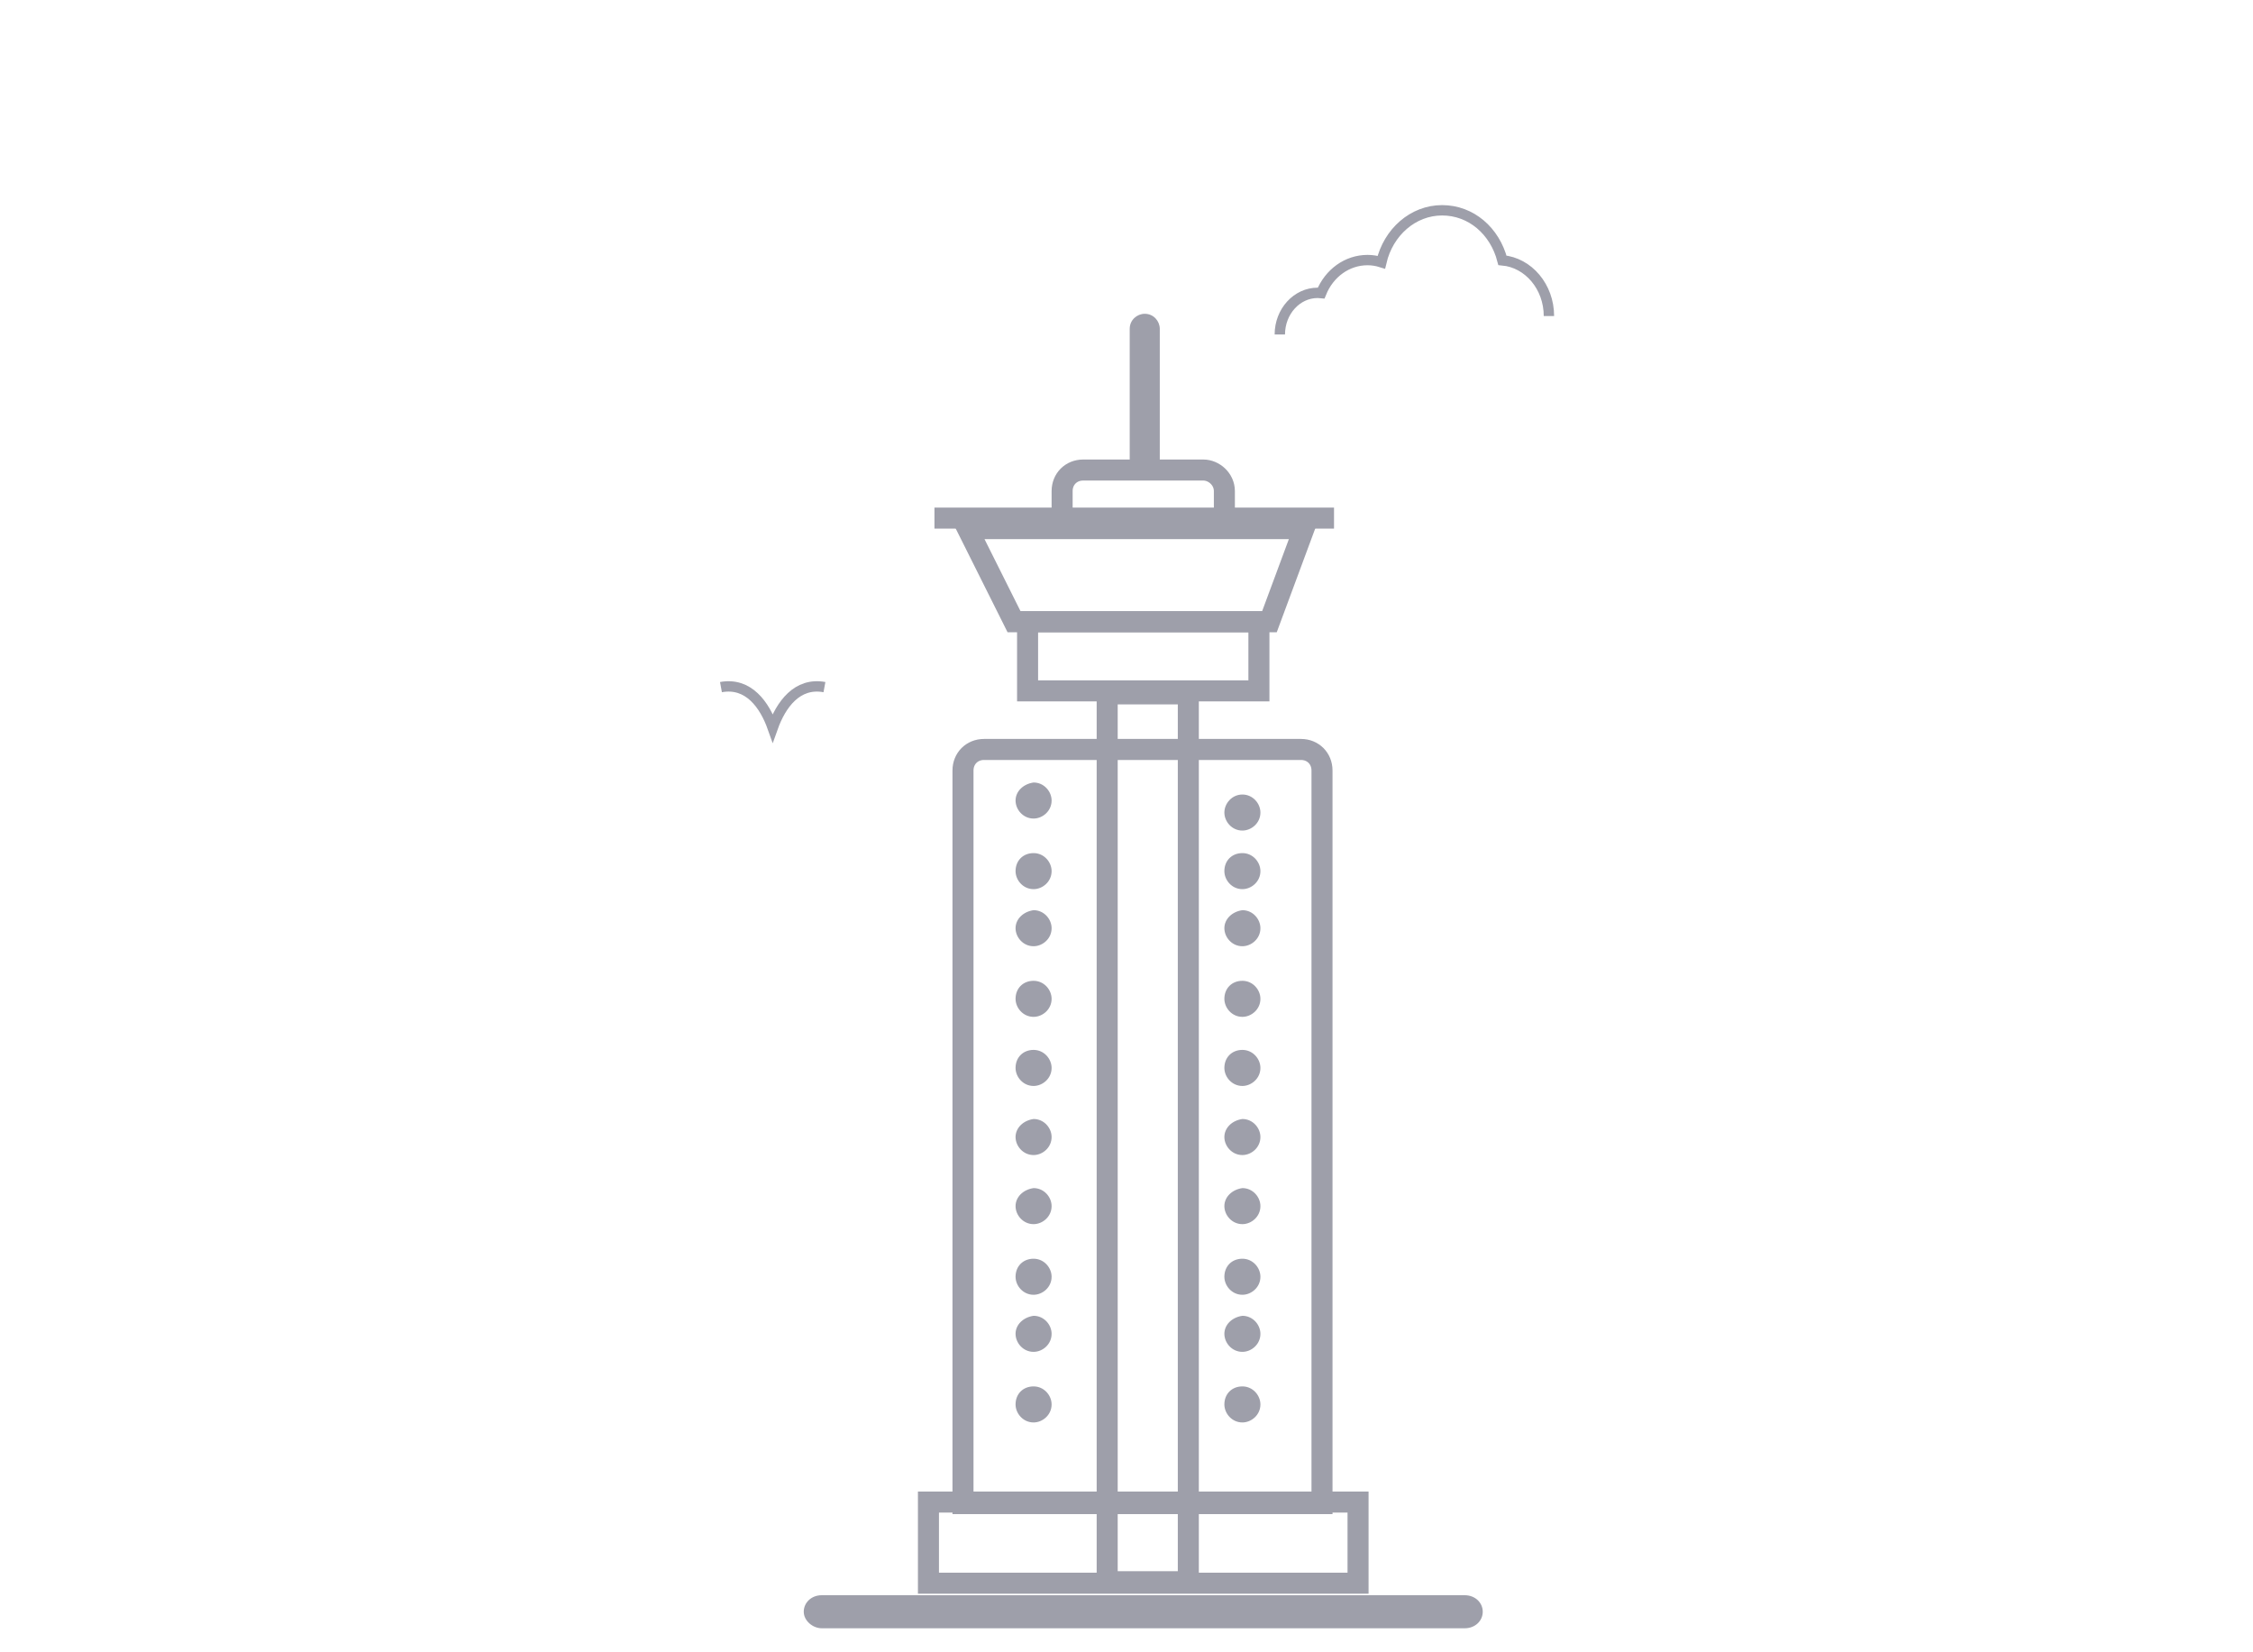 <svg width="75" height="55" viewBox="0 0 75 55" fill="none" xmlns="http://www.w3.org/2000/svg">
<mask id="mask0_674_136" style="mask-type:alpha" maskUnits="userSpaceOnUse" x="0" y="0" width="75" height="55">
<rect width="75" height="55" fill="#D9D9D9"/>
</mask>
<g mask="url(#mask0_674_136)">
<path fill-rule="evenodd" clip-rule="evenodd" d="M26.756 53.65C26.756 53.35 27.006 53.1 27.356 53.1H48.759C49.109 53.1 49.359 53.35 49.359 53.65C49.359 53.95 49.109 54.2 48.759 54.2H27.356C27.056 54.2 26.756 53.95 26.756 53.65Z" fill="#9E9FAA"/>
<path d="M43.308 24.947H32.757C32.357 24.947 32.057 25.247 32.057 25.647V50.05H44.008V25.647C44.008 25.247 43.708 24.947 43.308 24.947Z" stroke="#9E9FAA" stroke-width="0.7" stroke-miterlimit="10"/>
<path d="M45.158 49.999H30.907V52.7H45.208V49.999H45.158Z" stroke="#9E9FAA" stroke-width="0.7" stroke-miterlimit="10"/>
<path d="M41.908 20.696H34.207V22.997H41.908V20.696Z" stroke="#9E9FAA" stroke-width="0.7" stroke-miterlimit="10"/>
<path d="M42.258 20.696H33.757L32.207 17.596H43.408L42.258 20.696Z" stroke="#9E9FAA" stroke-width="0.7" stroke-miterlimit="10"/>
<path d="M40.058 15.646H36.057C35.657 15.646 35.357 15.946 35.357 16.346V17.396H40.758V16.346C40.758 15.946 40.408 15.646 40.058 15.646Z" stroke="#9E9FAA" stroke-width="0.7" stroke-miterlimit="10"/>
<path d="M38.608 15.346V10.945C38.608 10.695 38.407 10.445 38.107 10.445C37.857 10.445 37.607 10.645 37.607 10.945V15.396C37.607 15.646 37.807 15.896 38.107 15.896C38.407 15.846 38.608 15.646 38.608 15.346Z" fill="#9E9FAA"/>
<path d="M39.558 23.097H36.857V52.65H39.558V23.097Z" stroke="#9E9FAA" stroke-width="0.7" stroke-miterlimit="10"/>
<path d="M40.758 27.047C40.758 27.347 41.008 27.647 41.358 27.647C41.658 27.647 41.958 27.397 41.958 27.047C41.958 26.747 41.708 26.447 41.358 26.447C41.008 26.447 40.758 26.747 40.758 27.047Z" fill="#9E9FAA"/>
<path d="M33.807 26.647C33.807 26.947 34.057 27.247 34.407 27.247C34.707 27.247 35.007 26.997 35.007 26.647C35.007 26.347 34.757 26.047 34.407 26.047C34.057 26.097 33.807 26.347 33.807 26.647Z" fill="#9E9FAA"/>
<path d="M33.807 28.997C33.807 29.297 34.057 29.597 34.407 29.597C34.707 29.597 35.007 29.347 35.007 28.997C35.007 28.697 34.757 28.397 34.407 28.397C34.057 28.397 33.807 28.647 33.807 28.997Z" fill="#9E9FAA"/>
<path d="M33.807 30.897C33.807 31.197 34.057 31.497 34.407 31.497C34.707 31.497 35.007 31.247 35.007 30.897C35.007 30.597 34.757 30.297 34.407 30.297C34.057 30.347 33.807 30.597 33.807 30.897Z" fill="#9E9FAA"/>
<path d="M33.807 33.248C33.807 33.548 34.057 33.848 34.407 33.848C34.707 33.848 35.007 33.598 35.007 33.248C35.007 32.948 34.757 32.648 34.407 32.648C34.057 32.648 33.807 32.898 33.807 33.248Z" fill="#9E9FAA"/>
<path d="M33.807 35.548C33.807 35.848 34.057 36.148 34.407 36.148C34.707 36.148 35.007 35.898 35.007 35.548C35.007 35.248 34.757 34.948 34.407 34.948C34.057 34.948 33.807 35.198 33.807 35.548Z" fill="#9E9FAA"/>
<path d="M33.807 37.848C33.807 38.148 34.057 38.448 34.407 38.448C34.707 38.448 35.007 38.198 35.007 37.848C35.007 37.548 34.757 37.248 34.407 37.248C34.057 37.298 33.807 37.548 33.807 37.848Z" fill="#9E9FAA"/>
<path d="M33.807 40.148C33.807 40.448 34.057 40.748 34.407 40.748C34.707 40.748 35.007 40.498 35.007 40.148C35.007 39.848 34.757 39.548 34.407 39.548C34.057 39.598 33.807 39.848 33.807 40.148Z" fill="#9E9FAA"/>
<path d="M33.807 42.499C33.807 42.799 34.057 43.099 34.407 43.099C34.707 43.099 35.007 42.849 35.007 42.499C35.007 42.199 34.757 41.899 34.407 41.899C34.057 41.899 33.807 42.149 33.807 42.499Z" fill="#9E9FAA"/>
<path d="M33.807 44.399C33.807 44.699 34.057 44.999 34.407 44.999C34.707 44.999 35.007 44.749 35.007 44.399C35.007 44.099 34.757 43.799 34.407 43.799C34.057 43.849 33.807 44.099 33.807 44.399Z" fill="#9E9FAA"/>
<path d="M33.807 46.749C33.807 47.049 34.057 47.349 34.407 47.349C34.707 47.349 35.007 47.099 35.007 46.749C35.007 46.449 34.757 46.149 34.407 46.149C34.057 46.149 33.807 46.399 33.807 46.749Z" fill="#9E9FAA"/>
<path d="M40.758 28.997C40.758 29.297 41.008 29.597 41.358 29.597C41.658 29.597 41.958 29.347 41.958 28.997C41.958 28.697 41.708 28.397 41.358 28.397C41.008 28.397 40.758 28.647 40.758 28.997Z" fill="#9E9FAA"/>
<path d="M40.758 30.897C40.758 31.197 41.008 31.497 41.358 31.497C41.658 31.497 41.958 31.247 41.958 30.897C41.958 30.597 41.708 30.297 41.358 30.297C41.008 30.347 40.758 30.597 40.758 30.897Z" fill="#9E9FAA"/>
<path d="M40.758 33.248C40.758 33.548 41.008 33.848 41.358 33.848C41.658 33.848 41.958 33.598 41.958 33.248C41.958 32.948 41.708 32.648 41.358 32.648C41.008 32.648 40.758 32.898 40.758 33.248Z" fill="#9E9FAA"/>
<path d="M40.758 35.548C40.758 35.848 41.008 36.148 41.358 36.148C41.658 36.148 41.958 35.898 41.958 35.548C41.958 35.248 41.708 34.948 41.358 34.948C41.008 34.948 40.758 35.198 40.758 35.548Z" fill="#9E9FAA"/>
<path d="M40.758 37.848C40.758 38.148 41.008 38.448 41.358 38.448C41.658 38.448 41.958 38.198 41.958 37.848C41.958 37.548 41.708 37.248 41.358 37.248C41.008 37.298 40.758 37.548 40.758 37.848Z" fill="#9E9FAA"/>
<path d="M40.758 40.148C40.758 40.448 41.008 40.748 41.358 40.748C41.658 40.748 41.958 40.498 41.958 40.148C41.958 39.848 41.708 39.548 41.358 39.548C41.008 39.598 40.758 39.848 40.758 40.148Z" fill="#9E9FAA"/>
<path d="M40.758 42.499C40.758 42.799 41.008 43.099 41.358 43.099C41.658 43.099 41.958 42.849 41.958 42.499C41.958 42.199 41.708 41.899 41.358 41.899C41.008 41.899 40.758 42.149 40.758 42.499Z" fill="#9E9FAA"/>
<path d="M40.758 44.399C40.758 44.699 41.008 44.999 41.358 44.999C41.658 44.999 41.958 44.749 41.958 44.399C41.958 44.099 41.708 43.799 41.358 43.799C41.008 43.849 40.758 44.099 40.758 44.399Z" fill="#9E9FAA"/>
<path d="M40.758 46.749C40.758 47.049 41.008 47.349 41.358 47.349C41.658 47.349 41.958 47.099 41.958 46.749C41.958 46.449 41.708 46.149 41.358 46.149C41.008 46.149 40.758 46.399 40.758 46.749Z" fill="#9E9FAA"/>
<path d="M39.458 49.749H36.957V50.3H39.458V49.749Z" fill="#9E9FAA"/>
<path d="M31.107 17.246H44.408" stroke="#9E9FAA" stroke-width="0.7"/>
<path d="M42.604 11.134C42.604 10.37 43.169 9.748 43.863 9.748C43.901 9.748 43.94 9.751 43.98 9.755C44.249 9.089 44.847 8.657 45.524 8.657C45.681 8.657 45.833 8.682 45.983 8.729C46.216 7.725 47.04 7 48.006 7C48.972 7 49.761 7.688 50.014 8.665C50.881 8.744 51.562 9.546 51.562 10.52" stroke="#9E9FAA" stroke-width="0.345" stroke-miterlimit="10"/>
<path d="M24 22.872C24.916 22.704 25.451 23.459 25.723 24.226C25.997 23.456 26.533 22.704 27.445 22.872" stroke="#9E9FAA" stroke-width="0.345" stroke-miterlimit="10"/>
</g>
</svg>
